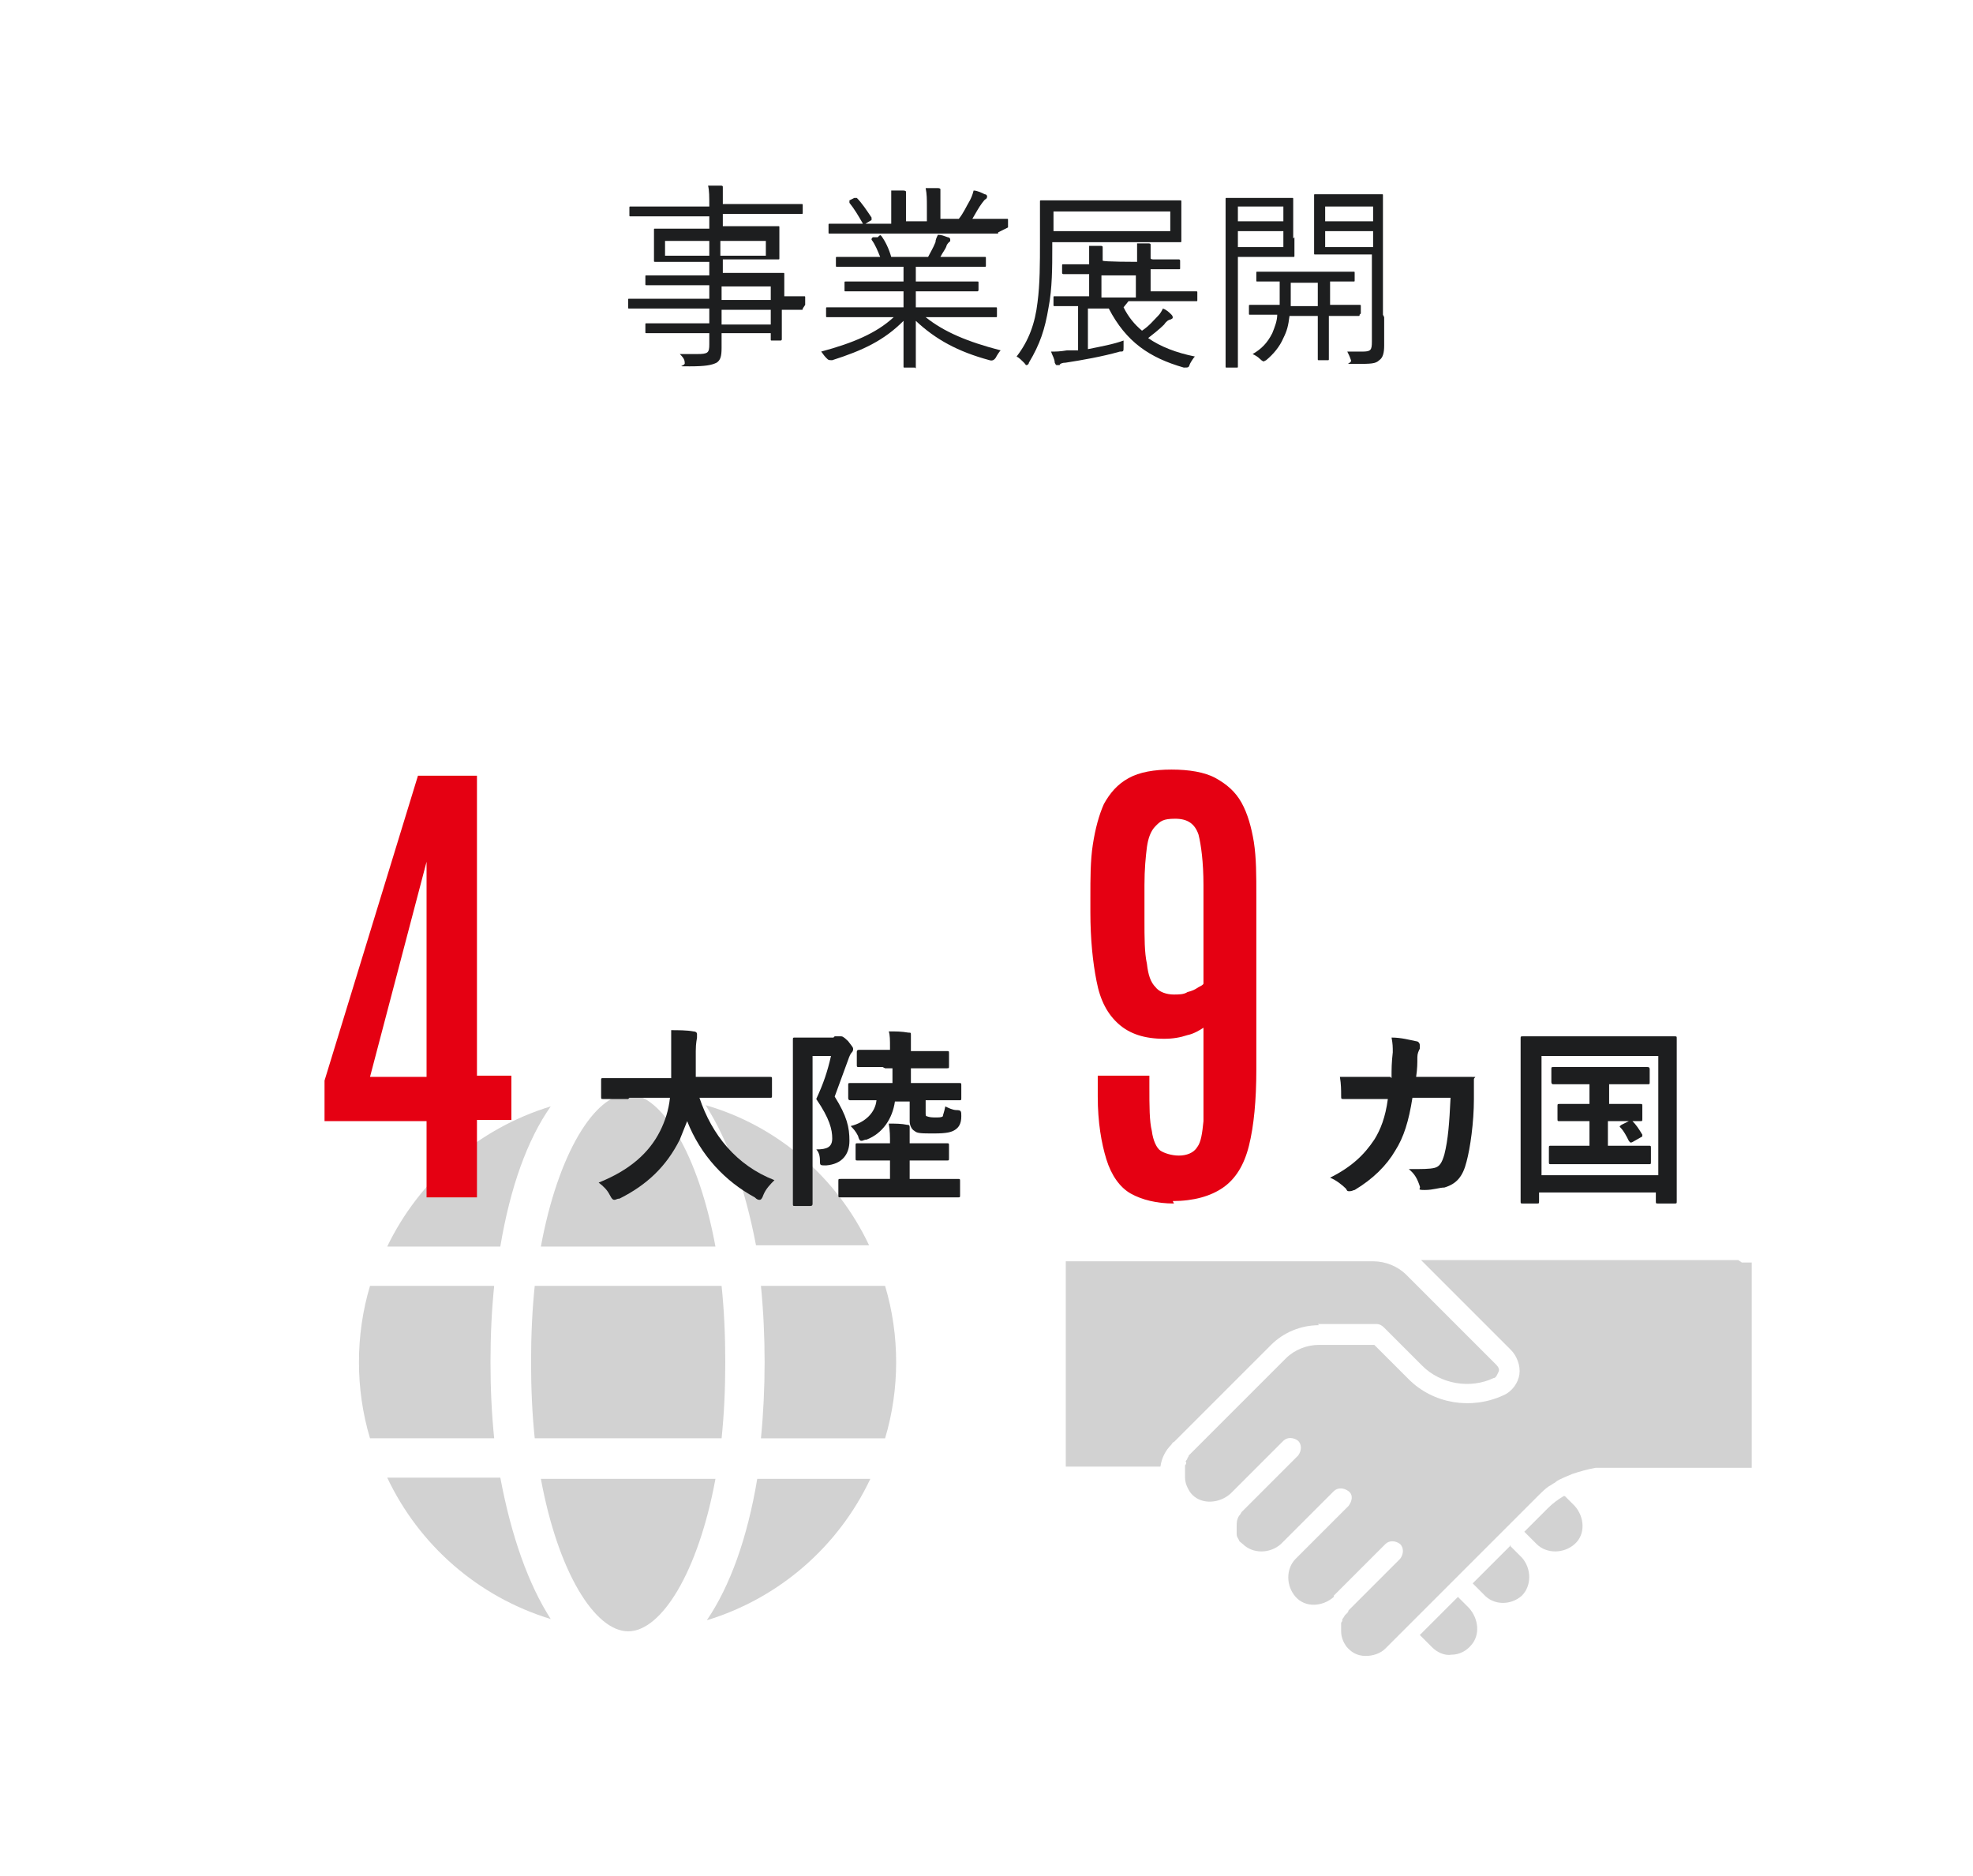 <?xml version="1.0" encoding="UTF-8"?>
<svg id="txt" xmlns="http://www.w3.org/2000/svg" version="1.1" viewBox="0 0 160.5 152.6">
  <!-- Generator: Adobe Illustrator 29.2.1, SVG Export Plug-In . SVG Version: 2.1.0 Build 116)  -->
  <defs>
    <style>
      .st0 {
        fill: #d2d2d2;
      }

      .st1 {
        fill: #1d1e1f;
      }

      .st2 {
        isolation: isolate;
      }

      .st3 {
        fill: #e50012;
      }
    </style>
  </defs>
  <g class="st2">
    <g class="st2">
      <path class="st1" d="M65.3,25.1c0,.1,0,.1-.1.1s-.5,0-1.6,0v1c0,1,0,1.4,0,1.4s0,.1-.1.1h-.7c-.1,0-.1,0-.1-.1v-.5h-4c0,.4,0,.8,0,1.2,0,.7-.1,1-.4,1.2-.4.2-.9.3-2.2.3s-.3,0-.4-.3c0-.3-.2-.5-.4-.7.6,0,.9,0,1.4,0,.9,0,1-.1,1-.8v-.9h-2.8c-1.6,0-2.2,0-2.3,0s-.1,0-.1-.1v-.6c0-.1,0-.1.1-.1s.6,0,2.3,0h2.8v-1.2h-4.4c-1.5,0-2,0-2.1,0s-.1,0-.1-.1v-.6c0-.1,0-.1.1-.1s.6,0,2.1,0h4.4v-1.1h-2.8c-1.6,0-2.2,0-2.3,0s-.1,0-.1-.1v-.6c0-.1,0-.1.1-.1s.6,0,2.3,0h2.8v-1.1h-2.1c-1.6,0-2.2,0-2.3,0s-.1,0-.1-.1,0-.3,0-.9v-.7c0-.6,0-.8,0-.9s0-.1.1-.1.7,0,2.3,0h2.1v-1h-4.3c-1.5,0-2,0-2.1,0s-.1,0-.1-.1v-.6c0-.1,0-.1.1-.1s.6,0,2.1,0h4.3c0-.8,0-1.3-.1-1.7.4,0,.7,0,1,0,.1,0,.2,0,.2.1,0,.1,0,.2,0,.3,0,.2,0,.4,0,1.1h0s4.3,0,4.3,0c1.5,0,2,0,2.1,0s.1,0,.1.1v.6c0,.1,0,.1-.1.1s-.6,0-2.1,0h-4.3v1h2.2c1.6,0,2.2,0,2.3,0s.1,0,.1.1,0,.3,0,.9v.7c0,.6,0,.8,0,.9,0,.1,0,.1-.1.1s-.7,0-2.3,0h-2.2v1.1h2.6c1.6,0,2.2,0,2.3,0s.1,0,.1.1,0,.4,0,1.4v.4c1.1,0,1.5,0,1.6,0s.1,0,.1.1v.6ZM57.7,19.6h-3.6v1.2h3.6v-1.2ZM62.3,19.6h-3.7v1.2h3.7v-1.2ZM62.7,23.3h-4v1.1h4v-1.1ZM62.7,25.2h-4v1.2h4v-1.2Z"/>
      <path class="st1" d="M75.3,25.8c1.5,1.2,3.4,2,6.1,2.7-.1.1-.3.4-.4.6q-.2.3-.5.2c-2.6-.7-4.4-1.7-6-3.2,0,2.4,0,3.4,0,3.7s0,.1-.1.1h-.8c-.1,0-.1,0-.1-.1,0-.3,0-1.2,0-3.7-1.6,1.6-3.3,2.4-5.8,3.2-.3,0-.3,0-.5-.2s-.3-.4-.4-.5c2.6-.7,4.5-1.5,5.9-2.8h-3.3c-1.5,0-2,0-2.1,0-.1,0-.1,0-.1-.1v-.6c0-.1,0-.1.1-.1s.6,0,2.1,0h4.1v-1.3h-2.4c-1.6,0-2.2,0-2.3,0s-.1,0-.1-.1v-.6c0-.1,0-.1.1-.1s.6,0,2.3,0h2.4v-1.2h-3.2c-1.6,0-2.1,0-2.2,0-.1,0-.1,0-.1-.1v-.6c0-.1,0-.1.1-.1s.6,0,2.2,0h1.3c-.2-.5-.4-1-.7-1.4,0-.1,0-.1.1-.2h.4c.2-.2.2-.2.3-.1.3.4.6,1,.8,1.7h3c.2-.4.4-.7.6-1.2,0-.2.1-.4.2-.6.3,0,.5.1.8.2,0,0,.2,0,.2.2s0,.1-.1.2c0,0-.2.2-.2.3-.1.3-.3.5-.5.9h1.4c1.6,0,2.1,0,2.2,0s.1,0,.1.1v.6c0,.1,0,.1-.1.1s-.6,0-2.2,0h-3.4v1.2h2.7c1.6,0,2.2,0,2.3,0s.1,0,.1.1v.6c0,0,0,.1-.1.1s-.6,0-2.3,0h-2.7v1.3h4.4c1.5,0,2,0,2.1,0s.1,0,.1.1v.6c0,.1,0,.1-.1.1s-.6,0-2.1,0h-3.6ZM81.2,18.9c0,.1,0,.1-.1.1s-.6,0-2.1,0h-9.4c-1.5,0-2,0-2.1,0-.1,0-.1,0-.1-.1v-.6c0-.1,0-.1.1-.1s.6,0,2.1,0h.6c-.4-.7-.7-1.2-1.1-1.7,0,0,0-.1,0-.2l.4-.2c.1,0,.2,0,.2,0,.4.4.8,1,1.2,1.6,0,0,0,.1,0,.2l-.5.3h2.1v-1.2c0-.6,0-1,0-1.5.3,0,.7,0,1,0,0,0,.2,0,.2.1s0,.1,0,.2c0,.1,0,.4,0,1v1.2h1.7v-1.2c0-.6,0-1-.1-1.5.3,0,.7,0,1,0,0,0,.2,0,.2.1s0,.1,0,.2c0,.1,0,.4,0,1v1.2h1.5c.4-.5.6-1,.9-1.5.1-.2.2-.4.3-.8.3,0,.7.2.9.3,0,0,.2,0,.2.2,0,0,0,.1-.1.2-.1,0-.2.2-.3.3-.3.4-.5.8-.8,1.3h.7c1.5,0,2,0,2.1,0s.1,0,.1.1v.6Z"/>
      <path class="st1" d="M96.1,18.5c0,.8,0,1,0,1.1s0,.1-.1.1-.7,0-2.3,0h-8.1v.6c0,1.3,0,3.2-.3,4.7-.3,1.8-.7,3-1.6,4.5,0,.1-.1.2-.2.2s0,0-.2-.2c-.2-.2-.4-.4-.6-.5,1-1.3,1.5-2.7,1.7-4.4.2-1.5.2-3.2.2-5s0-3.1,0-3.2c0-.1,0-.1.1-.1s.7,0,2.3,0h6.7c1.6,0,2.2,0,2.3,0s.1,0,.1.1,0,.3,0,1.1v1ZM95.2,17.2h-9.5v1.6h9.5v-1.6ZM91.4,25c.4.8.9,1.4,1.5,1.9.6-.4.9-.8,1.3-1.2.2-.2.3-.4.4-.6.3.1.5.3.7.5,0,0,.1.1.1.2s0,.1-.2.2c-.1,0-.3.1-.5.4-.4.4-.8.7-1.3,1.1,1,.7,2.3,1.2,3.8,1.5-.1.1-.3.4-.4.6-.1.3-.1.3-.5.3-2.8-.8-4.7-2.1-6.1-4.8h-1.7v3.3c1-.2,2.1-.4,2.9-.7,0,.2,0,.3,0,.5,0,.4,0,.4-.3.4-1.4.4-3.1.7-4.4.9-.3,0-.5.1-.5.2,0,0-.1,0-.2,0s-.1,0-.2-.2c0-.3-.2-.6-.3-.9.4,0,.7,0,1.3-.1h.9v-3.6c-1.3,0-1.8,0-1.9,0s-.1,0-.1-.1v-.6c0-.1,0-.1.1-.1s.6,0,2.2,0h.6v-1.8c-1.5,0-2.1,0-2.1,0s-.1,0-.1-.1v-.6c0-.1,0-.1.1-.1s.6,0,2.1,0h0c0-.7,0-1.1,0-1.5.4,0,.7,0,.9,0,.1,0,.2,0,.2.1s0,.1,0,.2c0,.2,0,.5,0,.9h0c0,.1,2.8.1,2.8.1h0c0-.8,0-1.1,0-1.5.4,0,.7,0,.9,0,.1,0,.2,0,.2.1s0,.2,0,.3c0,.2,0,.4,0,.8h0c0,.1.2.1.2.1,1.6,0,2.1,0,2.1,0s.1,0,.1.1v.6c0,.1,0,.1-.1.1s-.6,0-2.1,0h-.2v1.8h1.4c1.6,0,2.2,0,2.3,0s.1,0,.1.1v.6c0,.1,0,.1-.1.1s-.6,0-2.3,0h-3.2ZM92.4,22.4h-2.8v1.8h2.8v-1.8Z"/>
      <path class="st1" d="M105.3,19.3c0,1,0,1.4,0,1.5s0,.1-.1.1-.5,0-1.6,0h-2.9v5.6c0,2.3,0,3.2,0,3.3s0,.1-.1.1h-.8c-.1,0-.1,0-.1-.1s0-1,0-3.3v-6.9c0-2.3,0-3.3,0-3.4s0-.1.1-.1.6,0,1.8,0h1.9c1.1,0,1.5,0,1.6,0s.1,0,.1.1,0,.5,0,1.5v1.7ZM104.4,16.8h-3.7v1.2h3.7v-1.2ZM104.4,18.8h-3.7v1.3h3.7v-1.3ZM110.6,25.6c0,.1,0,.1-.1.1s-.6,0-2.2,0h-.2v1.7c0,1.2,0,1.7,0,1.8s0,.1-.1.1h-.7c-.1,0-.1,0-.1-.1s0-.6,0-1.8v-1.7h-2.3c-.1.8-.2,1.2-.5,1.8-.3.7-.8,1.3-1.4,1.8,0,0-.2.1-.2.1s-.1,0-.3-.2c-.2-.2-.4-.3-.6-.4.7-.4,1.2-.9,1.6-1.7.2-.5.4-1,.4-1.5h0c-1.6,0-2.1,0-2.2,0s-.1,0-.1-.1v-.6c0-.1,0-.1.1-.1s.6,0,2.2,0h.2c0-.5,0-1.1,0-1.9-1.3,0-1.7,0-1.8,0-.1,0-.1,0-.1-.1v-.6c0-.1,0-.1.1-.1s.6,0,2.1,0h3.6c1.5,0,2,0,2.1,0s.1,0,.1.1v.6c0,.1,0,.1-.1.1s-.6,0-1.9,0v1.9h.2c1.6,0,2.1,0,2.2,0s.1,0,.1.1v.6ZM107.2,23h-2.2c0,.8,0,1.4,0,1.9h2.2v-1.9ZM112.6,25.8c0,.9,0,1.7,0,2.3s-.1,1-.4,1.2c-.3.3-.7.3-1.9.3s-.3,0-.4-.3-.2-.5-.3-.7c.4,0,.8,0,1.2,0,.7,0,.8-.1.8-.8v-7.1h-2.9c-1.2,0-1.6,0-1.7,0-.1,0-.1,0-.1-.1s0-.4,0-1.4v-1.9c0-1,0-1.3,0-1.4s0-.1.1-.1.5,0,1.7,0h2c1.2,0,1.6,0,1.7,0s.1,0,.1.1,0,.7,0,2.3v7.4ZM111.7,16.8h-3.9v1.2h3.9v-1.2ZM111.7,18.8h-3.9v1.3h3.9v-1.3Z"/>
    </g>
  </g>
  <g>
    <g>
      <path class="st0" d="M43.2,110.8c0,2.2.1,4.3.3,6.2h15.2c.2-1.9.3-4,.3-6.2s-.1-4.3-.3-6.2h-15.2c-.2,1.9-.3,4-.3,6.2Z"/>
      <path class="st0" d="M51.1,89h0c-2.7,0-5.7,4.8-7.1,12.4h14.2c-1.4-7.6-4.4-12.4-7.1-12.4Z"/>
      <path class="st0" d="M58.2,120.3h-14.2c1.4,7.6,4.4,12.4,7.1,12.4h0c2.7,0,5.7-4.8,7.1-12.4Z"/>
      <path class="st0" d="M39.9,110.8c0-2.2.1-4.2.3-6.2h-10.1c-.6,2-.9,4.1-.9,6.2s.3,4.2.9,6.2h10.1c-.2-2-.3-4-.3-6.2Z"/>
      <path class="st0" d="M70.8,120.3h-9.2c-.8,4.8-2.2,8.7-4.1,11.5,5.9-1.8,10.7-6,13.3-11.5h0Z"/>
      <path class="st0" d="M57.4,89.9c1.8,2.8,3.2,6.7,4.1,11.4h9.2c-2.6-5.5-7.4-9.7-13.3-11.4h0Z"/>
      <path class="st0" d="M44.8,131.7c-1.8-2.8-3.2-6.7-4.1-11.5h-9.2c2.6,5.5,7.4,9.7,13.3,11.5h0Z"/>
      <path class="st0" d="M72,104.6h-10.1c.2,2,.3,4.1.3,6.2s-.1,4.2-.3,6.2h10.1c.6-2,.9-4.1.9-6.2s-.3-4.2-.9-6.2Z"/>
      <path class="st0" d="M40.7,101.4c.8-4.8,2.2-8.7,4.1-11.4-5.9,1.8-10.7,6-13.3,11.4h9.3Z"/>
    </g>
    <g>
      <path class="st0" d="M107.2,107.7h4.8c.2,0,.4.1.6.3l3.1,3.1c1.5,1.5,3.9,1.9,5.8,1,.2,0,.3-.3.4-.5s0-.4-.2-.6l-7.3-7.3c-.7-.7-1.7-1.1-2.7-1.1h-25v16.7h7.7c.1-.7.4-1.3.9-1.8,0,0,.1-.2.2-.2h0l7.9-7.9c1-1,2.4-1.6,3.9-1.6h0Z"/>
      <path class="st0" d="M119.5,130.8h0l-.9-.9-3.1,3.1,1,1c.4.4,1,.7,1.6.6.6,0,1.2-.3,1.6-.8.7-.8.6-2.1-.2-3h0Z"/>
      <path class="st0" d="M122.9,125.7l-3.1,3.1.9.9h0s0,0,0,0h0c.8.9,2.2.9,3.1.1.8-.8.8-2.2,0-3.1l-1-1h0Z"/>
      <path class="st0" d="M127.2,121.7c-.5.3-.9.6-1.3,1l-1.9,1.9,1,1c.8.8,2.2.8,3.1,0s.8-2.2,0-3.1l-.8-.8h0Z"/>
      <path class="st0" d="M141.4,102.5h-25.8l7.3,7.3c.5.5.8,1.3.7,2s-.6,1.4-1.3,1.7c-2.6,1.2-5.7.7-7.7-1.3l-2.8-2.8h-4.5s0,0,0,0c-1,0-2,.4-2.7,1.1l-7.9,7.9h0c0,0,0,.1-.1.2,0,0,0,.1-.1.2s0,.1,0,.2c0,0,0,.1-.1.2,0,0,0,.1,0,.2,0,0,0,0,0,0,0,0,0,.1,0,.2,0,.1,0,.3,0,.4s0,.1,0,.2c0,.3.1.6.2.8.1.2.2.4.4.6.8.8,2.2.7,3.1-.1h0s0,0,0,0l.4-.4.8-.8.8-.8,2.3-2.3c.3-.3.8-.3,1.2,0,.3.3.3.8,0,1.2l-1.1,1.1-.8.8-.8.8-1.6,1.6s0,0,0,0c0,0,0,0,0,0,0,0-.2.2-.3.3,0,0-.1.2-.2.3h0c-.2.3-.2.6-.2.9s0,0,0,0c0,.2,0,.3,0,.4,0,0,0,0,0,.2,0,.2.1.3.2.5,0,0,0,0,0,0,0,.1.2.2.3.3.8.8,2.2.8,3.1,0s0,0,0,0c0,0,0,0,0,0l4.3-4.3c.3-.3.8-.3,1.2,0s.3.8,0,1.2l-4.3,4.3s0,0,0,0c0,0,0,0,0,0-.8.8-.8,2.2,0,3.1s2.2.8,3.1,0h0c0-.1,0-.1,0-.1h0l4.2-4.2c.3-.3.8-.3,1.2,0,.3.3.3.8,0,1.2l-4.2,4.2h0c0,0,0,.1-.1.2,0,0-.1.1-.2.2,0,0,0,0,0,0,0,0-.1.2-.2.3,0,0,0,0,0,0,0,.1,0,.2-.1.3,0,0,0,.1,0,.2,0,0,0,.2,0,.2v.3h0c0,.5.2.9.4,1.2.4.5.9.8,1.6.8.6,0,1.2-.2,1.6-.6l1-1,.6-.6.6-.6,10.3-10.3c.2-.2.5-.5.8-.7.2-.1.3-.2.5-.3.2-.2.5-.3.7-.4,0,0,0,0,0,0,.2-.1.5-.2.7-.3.6-.2,1.3-.4,1.9-.5.3,0,.5,0,.8,0h11.9v-16.7h-.8,0Z"/>
    </g>
  </g>
  <g>
    <g class="st2">
      <g class="st2">
        <path class="st1" d="M113.2,87.7c0-.8,0-1.2.1-2.1,0-.4,0-.7-.1-1.2.8,0,1.5.2,2,.3.2,0,.3.2.3.3s0,.2,0,.3c-.1.2-.2.4-.2.7,0,.5,0,.9-.1,1.6h2.3c.7,0,1.4,0,2.1,0s.3,0,.3.2,0,.8,0,1.6c0,1.9-.3,4-.6,5.1-.3,1.2-.8,1.8-1.8,2.1-.4,0-.9.2-1.6.2s-.3-.1-.4-.3c-.2-.6-.4-1-.9-1.4,1.1,0,1.7,0,2.1-.1.4-.1.6-.4.8-1.1.3-1.2.4-2.5.5-4.6h-3.1c-.3,1.9-.7,3.2-1.4,4.3-.7,1.2-1.8,2.3-3.3,3.2-.1,0-.2.1-.4.1s-.2,0-.3-.2c-.3-.3-.8-.7-1.3-.9,1.8-.9,2.8-1.9,3.6-3.1.5-.8.9-1.8,1.1-3.3h-1.4c-.8,0-1.5,0-2.2,0-.2,0-.2,0-.2-.3,0-.4,0-.9-.1-1.5,1,0,1.7,0,2.5,0h1.6Z"/>
      </g>
      <g class="st2">
        <path class="st1" d="M123.9,97.9c-.2,0-.2,0-.2-.2s0-1.1,0-5.9v-3.1c0-3,0-4.1,0-4.2,0-.2,0-.2.2-.2s.6,0,2,0h8.3c1.4,0,1.9,0,2,0,.2,0,.2,0,.2.2s0,1.2,0,3.7v3.6c0,4.8,0,5.8,0,5.9,0,.2,0,.2-.2.2h-1.3c-.2,0-.2,0-.2-.2v-.7h-9.5v.7c0,.2,0,.2-.2.2h-1.3ZM125.4,95.6h9.5v-9.7h-9.5v9.7ZM131.6,89.8c1.2,0,1.7,0,1.8,0,.2,0,.2,0,.2.2v1c0,.2,0,.2-.2.2s-.5,0-1.8,0h-.8v2h1.3c1.4,0,1.9,0,2,0,.2,0,.2,0,.2.2v1.1c0,.2,0,.2-.2.2s-.6,0-2,0h-3.9c-1.4,0-1.9,0-2,0-.2,0-.2,0-.2-.2v-1.1c0-.2,0-.2.2-.2s.6,0,2,0h1.1v-2h-.6c-1.3,0-1.7,0-1.8,0-.2,0-.2,0-.2-.2v-1c0-.2,0-.2.2-.2s.5,0,1.8,0h.6v-1.6h-.9c-1.4,0-1.9,0-2,0-.1,0-.2,0-.2-.2v-1c0-.2,0-.2.2-.2s.6,0,2,0h3.6c1.4,0,1.9,0,2,0,.1,0,.2,0,.2.2v1c0,.2,0,.2-.2.2s-.6,0-2,0h-1.1v1.6h.8ZM132.5,91.2c.2,0,.2,0,.3,0,.3.3.5.6.8,1.1,0,.1,0,.2-.1.2l-.7.4c-.2.1-.2,0-.3-.1-.2-.4-.4-.8-.7-1.1-.1-.1,0-.1.1-.2l.6-.3Z"/>
      </g>
    </g>
    <g class="st2">
      <g class="st2">
        <path class="st3" d="M34.7,97.5v-6.3h-8.3v-3.3l7.6-24.8h4.8v24.4h2.8v3.6h-2.8v6.3h-4.1ZM30.1,87.6h4.6v-17.5l-4.6,17.5Z"/>
      </g>
    </g>
    <g class="st2">
      <g class="st2">
        <path class="st3" d="M95.5,97.9c-1.4,0-2.6-.3-3.5-.8s-1.6-1.5-2-2.8c-.4-1.3-.7-3-.7-5.1v-1.7h4.2v.9c0,1.6,0,2.8.2,3.6.1.8.4,1.4.7,1.6s.9.4,1.5.4,1.2-.2,1.5-.7c.3-.4.4-1.1.5-2.1,0-.9,0-2.2,0-3.6v-4c-.3.2-.8.5-1.3.6-.6.2-1.2.3-1.9.3-1.6,0-2.8-.4-3.7-1.2s-1.5-1.9-1.8-3.5c-.3-1.5-.5-3.4-.5-5.6v-1.2c0-1.6,0-3,.2-4.3.2-1.3.5-2.4.9-3.3.5-.9,1.1-1.6,2-2.1.9-.5,2.1-.7,3.5-.7s2.7.2,3.6.7c.9.5,1.6,1.1,2.1,2,.5.9.8,2,1,3.2.2,1.3.2,2.7.2,4.4v14.1c0,2.5-.2,4.6-.6,6.2s-1.1,2.7-2.1,3.4-2.4,1.1-4.1,1.1ZM95.4,80.9c.5,0,.9,0,1.2-.2.4-.1.6-.2.9-.4.2-.1.4-.2.4-.3v-8c0-1.9-.2-3.3-.4-4.1-.3-.9-.9-1.3-1.9-1.3s-1.2.2-1.6.6c-.4.4-.6,1-.7,1.7-.1.8-.2,1.8-.2,3.1v2.8c0,1.5,0,2.7.2,3.6.1.9.3,1.5.7,1.9.3.4.9.6,1.5.6Z"/>
      </g>
    </g>
    <g class="st2">
      <g class="st2">
        <path class="st1" d="M51.1,89.4c-1.4,0-1.9,0-2,0-.2,0-.2,0-.2-.2v-1.3c0-.2,0-.2.2-.2s.6,0,2,0h3.5c0-.6,0-1.3,0-2.1,0-.7,0-1.3,0-1.8.5,0,1.3,0,1.8.1.2,0,.3.1.3.2s0,.2,0,.3c0,.1-.1.4-.1,1.1,0,.8,0,1.5,0,2.1h4c1.4,0,1.9,0,2,0,.2,0,.2,0,.2.2v1.3c0,.2,0,.2-.2.2s-.6,0-2,0h-3.7c1,3,3,5.5,6.1,6.7-.3.3-.7.7-.9,1.2-.1.3-.2.4-.3.4s-.2,0-.4-.2c-2.4-1.3-4.4-3.4-5.5-6.2-.2.5-.4,1-.6,1.5-1.1,2.2-2.7,3.7-4.9,4.8-.2,0-.3.1-.4.1-.1,0-.2,0-.4-.4-.2-.4-.5-.7-.9-1,2.5-1,4.1-2.4,5-4.2.4-.8.7-1.7.8-2.7h-3.3Z"/>
        <path class="st1" d="M67.9,84.3c.2,0,.2,0,.3,0,0,0,.1,0,.2,0s.2,0,.6.4c.3.4.4.5.4.6s0,.2-.1.3c-.1.1-.2.3-.3.6-.4,1.1-.7,1.9-1.1,3,1,1.6,1.2,2.5,1.2,3.6s-.6,1.9-1.9,2c-.5,0-.5,0-.5-.4,0-.4-.1-.7-.3-.9.9,0,1.3-.2,1.3-.9s-.2-1.6-1.3-3.2c.6-1.3.9-2.2,1.2-3.5h-1.5v8.7c0,2.1,0,3.2,0,3.3,0,.1,0,.2-.2.2h-1.2c-.2,0-.2,0-.2-.2s0-1.2,0-3.3v-6.7c0-2.2,0-3.2,0-3.3,0-.2,0-.2.2-.2s.5,0,1.2,0h1.9ZM70.5,97.4c-1.5,0-2,0-2.1,0-.2,0-.2,0-.2-.2v-1.1c0-.2,0-.2.2-.2s.6,0,2.1,0h1.9v-1.5h-.7c-1.4,0-1.8,0-1.9,0-.2,0-.2,0-.2-.2v-1c0-.2,0-.2.2-.2s.6,0,1.9,0h.7c0-.6,0-1-.1-1.6.6,0,1,0,1.5.1.1,0,.2,0,.2.2s0,.2,0,.3c0,.2,0,.5,0,1h0s1.1,0,1.1,0c1.4,0,1.8,0,1.9,0,.2,0,.2,0,.2.2v1c0,.2,0,.2-.2.2s-.6,0-1.9,0h-1.1v1.5h1.8c1.5,0,2,0,2.1,0,.2,0,.2,0,.2.2v1.1c0,.2,0,.2-.2.2s-.6,0-2.1,0h-5.2ZM71.8,86.8c-1.4,0-1.8,0-1.9,0-.2,0-.2,0-.2-.2v-1c0-.1,0-.2.2-.2s.6,0,1.9,0h.6v-.2c0-.6,0-1-.1-1.3.6,0,1,0,1.6.1.2,0,.2,0,.2.2,0,.1,0,.2,0,.3,0,.1,0,.3,0,.8v.2h1c1.4,0,1.8,0,1.9,0,.2,0,.2,0,.2.2v1c0,.2,0,.2-.2.2s-.5,0-1.9,0h-1v1.2h1.8c1.5,0,2,0,2.1,0,.2,0,.2,0,.2.2v1c0,.2,0,.2-.2.2s-.6,0-2.1,0h-.6v1c0,.2,0,.3.1.3,0,0,.2.1.6.1s.6,0,.7-.1c0-.1.1-.3.2-.8.2.1.6.3.9.3.4,0,.4.1.4.5,0,.6-.2.9-.5,1.1-.3.2-.7.3-1.7.3s-1.4,0-1.6-.2c-.2-.1-.4-.4-.4-.8v-1.6h-1.2c-.2,1.4-1,2.6-2.3,3.1-.2,0-.3.1-.4.1s-.2,0-.3-.4c-.2-.4-.4-.6-.6-.8,1.2-.3,2-1.1,2.1-2.1-1.5,0-2,0-2.1,0-.1,0-.2,0-.2-.2v-1c0-.2,0-.2.2-.2s.6,0,2.1,0h1.3v-1.2h-.6Z"/>
      </g>
    </g>
  </g>
</svg>
